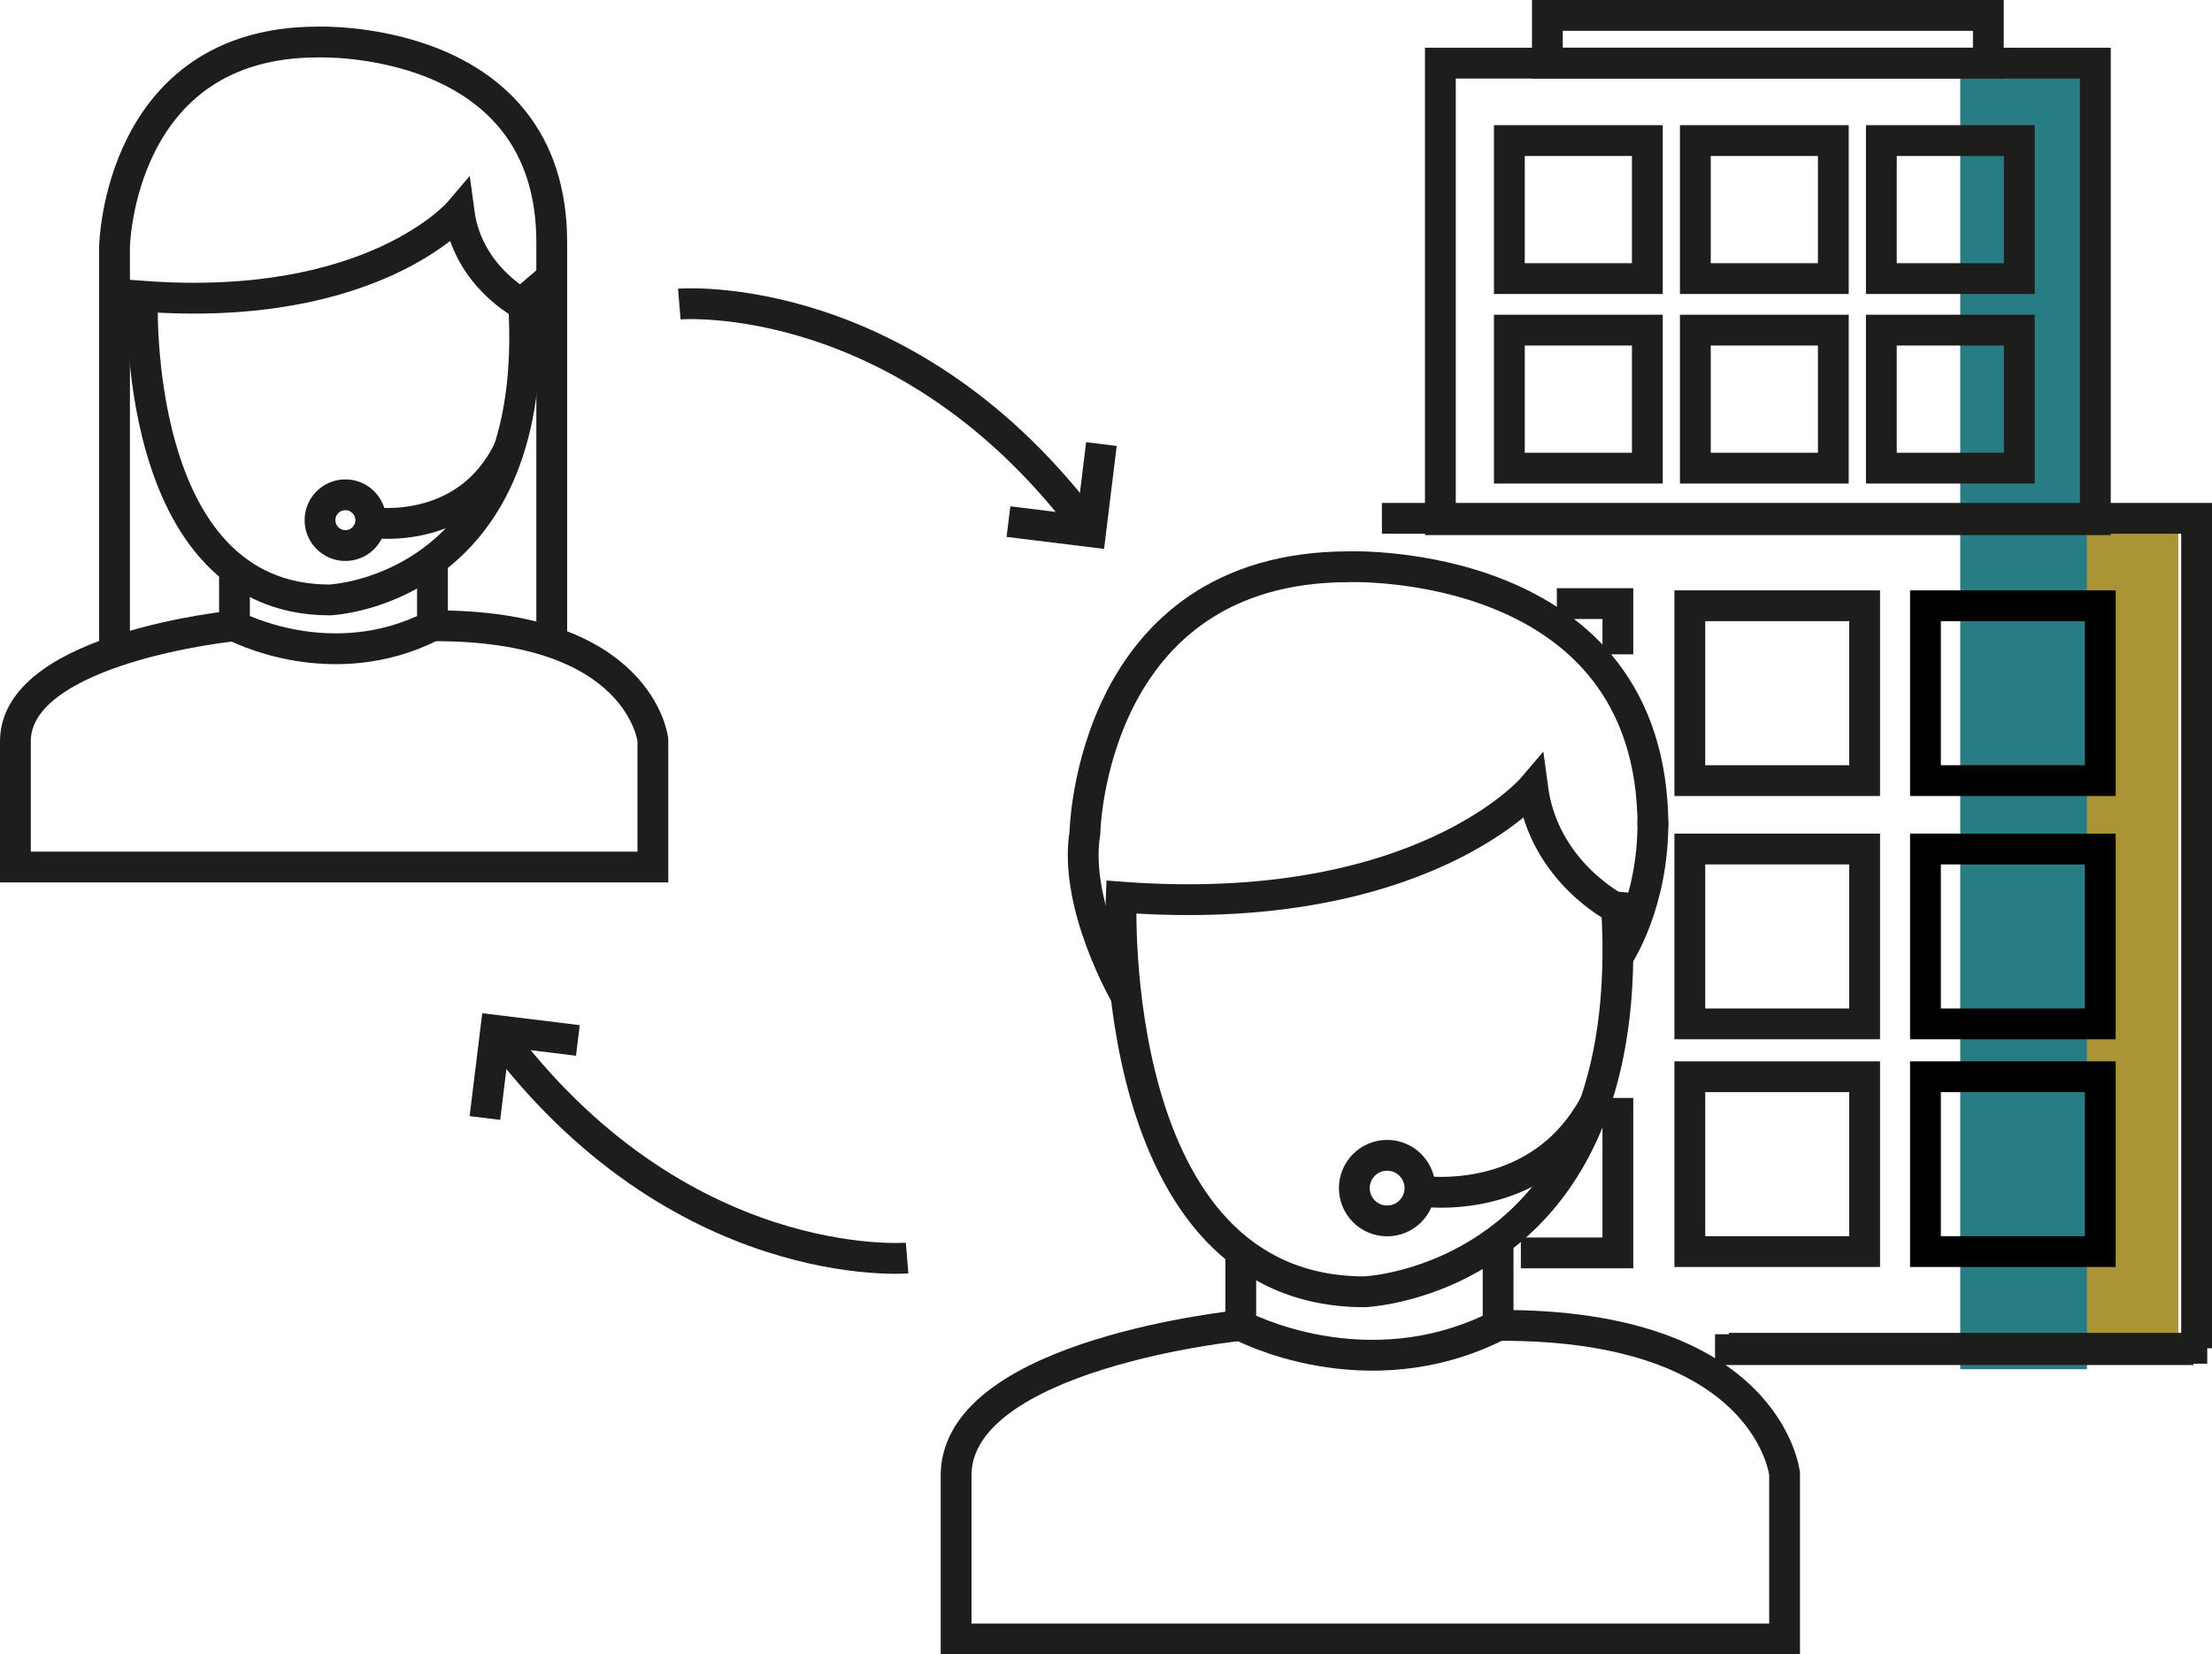 <svg xmlns="http://www.w3.org/2000/svg" width="718.07" height="536.94" viewBox="0 0 718.07 536.94">
  <g id="WL_How_we_work_-_Offshore_Operations_" data-name="WL_How we work - Offshore Operations " transform="translate(-12.53 -136.2)">
    <rect id="Rectangle_1" data-name="Rectangle 1" width="268.94" height="58.2" transform="translate(661.46 575.04) rotate(-90)" fill="#aa9435"/>
    <rect id="Rectangle_2" data-name="Rectangle 2" width="427.65" height="41.12" transform="translate(689.99 152.95) rotate(90)" fill="#287c83"/>
    <path id="Path_1" data-name="Path 1" d="M233.05,234.88s74.46-6.13,133.54,73.9" fill="none" stroke="#1d1d1b" stroke-miterlimit="10" stroke-width="10"/>
    <path id="Path_2" data-name="Path 2" d="M370.08,280.33l-3.49,28.45L339.9,305.5" fill="none" stroke="#1d1d1b" stroke-miterlimit="10" stroke-width="10"/>
    <rect id="Rectangle_3" data-name="Rectangle 3" width="44.79" height="44.79" transform="translate(502.51 243.35)" fill="none" stroke="#1d1d1b" stroke-miterlimit="10" stroke-width="10"/>
    <rect id="Rectangle_4" data-name="Rectangle 4" width="44.79" height="44.79" transform="translate(562.88 243.35)" fill="none" stroke="#1d1d1b" stroke-miterlimit="10" stroke-width="10"/>
    <rect id="Rectangle_5" data-name="Rectangle 5" width="44.79" height="44.79" transform="translate(623.26 243.35)" fill="none" stroke="#1d1d1b" stroke-miterlimit="10" stroke-width="10"/>
    <rect id="Rectangle_6" data-name="Rectangle 6" width="44.79" height="44.79" transform="translate(502.51 181.83)" fill="none" stroke="#1d1d1b" stroke-miterlimit="10" stroke-width="10"/>
    <rect id="Rectangle_7" data-name="Rectangle 7" width="44.79" height="44.79" transform="translate(562.88 181.83)" fill="none" stroke="#1d1d1b" stroke-miterlimit="10" stroke-width="10"/>
    <rect id="Rectangle_8" data-name="Rectangle 8" width="44.79" height="44.79" transform="translate(623.26 181.83)" fill="none" stroke="#1d1d1b" stroke-miterlimit="10" stroke-width="10"/>
    <rect id="Rectangle_9" data-name="Rectangle 9" width="212.62" height="148.18" transform="translate(480.11 156.69)" fill="none" stroke="#1d1d1b" stroke-miterlimit="10" stroke-width="10"/>
    <rect id="Rectangle_10" data-name="Rectangle 10" width="143.14" height="15.48" transform="translate(514.85 141.2)" fill="none" stroke="#1d1d1b" stroke-miterlimit="10" stroke-width="10"/>
    <path id="Path_3" data-name="Path 3" d="M510.06,391.93s-36.34,42.7-133.56,35.44c0,0-5.45,128.1,79.05,128.1,0,0,51.18-2.09,72.77-55.75,6.88-17.12,10.76-39.49,9-68.72C537.32,431,513.7,419.19,510.06,391.93Z" fill="none" stroke="#1d1d1b" stroke-miterlimit="10" stroke-width="10"/>
    <path id="Path_4" data-name="Path 4" d="M415.32,542.47v23.91s40.52,21.8,83.53,0V538.77" fill="none" stroke="#1d1d1b" stroke-miterlimit="10" stroke-width="10"/>
    <path id="Path_5" data-name="Path 5" d="M498.85,566.38c87.76-.51,93,48.15,93,48.15v53.61H322.9V614.53c.91-39.06,92.42-48.15,92.42-48.15" fill="none" stroke="#1d1d1b" stroke-miterlimit="10" stroke-width="10"/>
    <path id="Path_6" data-name="Path 6" d="M378.09,459.47s-17.22-29.42-13.37-53c0,0,1.58-86.32,85.73-86.32,0,0,98.68-3.63,98.68,84.5" fill="none" stroke="#1d1d1b" stroke-miterlimit="10" stroke-width="10"/>
    <path id="Path_7" data-name="Path 7" d="M537.73,446.75s11.61-17,11.38-44.23" fill="none" stroke="#1d1d1b" stroke-miterlimit="10" stroke-width="10"/>
    <line id="Line_1" data-name="Line 1" x1="155.29" transform="translate(569.28 574.24)" fill="none" stroke="#1d1d1b" stroke-miterlimit="10" stroke-width="10"/>
    <path id="Path_8" data-name="Path 8" d="M506.24,542.85h31.49v-50.3" fill="none" stroke="#1d1d1b" stroke-miterlimit="10" stroke-width="10"/>
    <path id="Path_9" data-name="Path 9" d="M537.73,348.57V332.11H517.92" fill="none" stroke="#1d1d1b" stroke-miterlimit="10" stroke-width="10"/>
    <path id="Path_10" data-name="Path 10" d="M473.47,522.75s40.06,6.42,58-30.68" fill="none" stroke="#1d1d1b" stroke-miterlimit="10" stroke-width="10"/>
    <circle id="Ellipse_1" data-name="Ellipse 1" cx="10.65" cy="10.65" r="10.65" transform="translate(452.18 511.17)" fill="none" stroke="#1d1d1b" stroke-miterlimit="10" stroke-width="10"/>
    <path id="Path_11" data-name="Path 11" d="M88.65,339.31s-70.42,7-71.12,37.05v41.25H224.47V376.36s-4-37.44-71.55-37.05" fill="none" stroke="#1d1d1b" stroke-miterlimit="10" stroke-width="10"/>
    <path id="Path_12" data-name="Path 12" d="M161.55,205.08s-28,32.85-102.77,27.26c0,0-4.2,98.58,60.82,98.58,0,0,39.38-1.61,56-42.9,5.3-13.18,8.28-30.39,6.93-52.88C182.53,235.14,164.35,226.05,161.55,205.08Z" fill="none" stroke="#1d1d1b" stroke-miterlimit="10" stroke-width="10"/>
    <path id="Path_13" data-name="Path 13" d="M88.65,320.91v18.4s31.18,16.78,64.27,0V318.07" fill="none" stroke="#1d1d1b" stroke-miterlimit="10" stroke-width="10"/>
    <path id="Path_14" data-name="Path 14" d="M49.71,347.76V216.26s1.22-66.42,66-66.42c0,0,75.93-2.79,75.93,65V344.62" fill="none" stroke="#1d1d1b" stroke-miterlimit="10" stroke-width="10"/>
    <path id="Path_15" data-name="Path 15" d="M132.89,305.75s31,5,44.85-23.74" fill="none" stroke="#1d1d1b" stroke-miterlimit="10" stroke-width="10"/>
    <circle id="Ellipse_2" data-name="Ellipse 2" cx="8.24" cy="8.24" r="8.24" transform="translate(116.41 296.79)" fill="none" stroke="#1d1d1b" stroke-miterlimit="10" stroke-width="10"/>
    <path id="Path_16" data-name="Path 16" d="M307,544.52s-74.45,6.13-133.54-73.9" fill="none" stroke="#1d1d1b" stroke-miterlimit="10" stroke-width="10"/>
    <path id="Path_17" data-name="Path 17" d="M169.94,499.06l3.49-28.44,26.69,3.27" fill="none" stroke="#1d1d1b" stroke-miterlimit="10" stroke-width="10"/>
    <rect id="Rectangle_11" data-name="Rectangle 11" width="56.75" height="56.75" transform="translate(561.09 332.81)" fill="none" stroke="#1d1d1b" stroke-miterlimit="10" stroke-width="10"/>
    <rect id="Rectangle_12" data-name="Rectangle 12" width="56.75" height="56.75" transform="translate(637.58 332.81)" fill="none" stroke="#000" stroke-miterlimit="10" stroke-width="10"/>
    <rect id="Rectangle_13" data-name="Rectangle 13" width="56.75" height="56.75" transform="translate(561.09 411.76)" fill="none" stroke="#1d1d1b" stroke-miterlimit="10" stroke-width="10"/>
    <rect id="Rectangle_14" data-name="Rectangle 14" width="56.75" height="56.75" transform="translate(637.58 411.76)" fill="none" stroke="#000" stroke-miterlimit="10" stroke-width="10"/>
    <rect id="Rectangle_15" data-name="Rectangle 15" width="56.75" height="56.75" transform="translate(561.09 485.67)" fill="none" stroke="#1d1d1b" stroke-miterlimit="10" stroke-width="10"/>
    <rect id="Rectangle_16" data-name="Rectangle 16" width="56.75" height="56.75" transform="translate(637.58 485.67)" fill="none" stroke="#000" stroke-miterlimit="10" stroke-width="10"/>
    <path id="Path_18" data-name="Path 18" d="M461.14,304.43H725.6V573.8" fill="none" stroke="#1d1d1b" stroke-miterlimit="10" stroke-width="10"/>
    <line id="Line_2" data-name="Line 2" x1="155.29" transform="translate(573.77 573.8)" fill="none" stroke="#1d1d1b" stroke-miterlimit="10" stroke-width="10"/>
  </g>
</svg>
